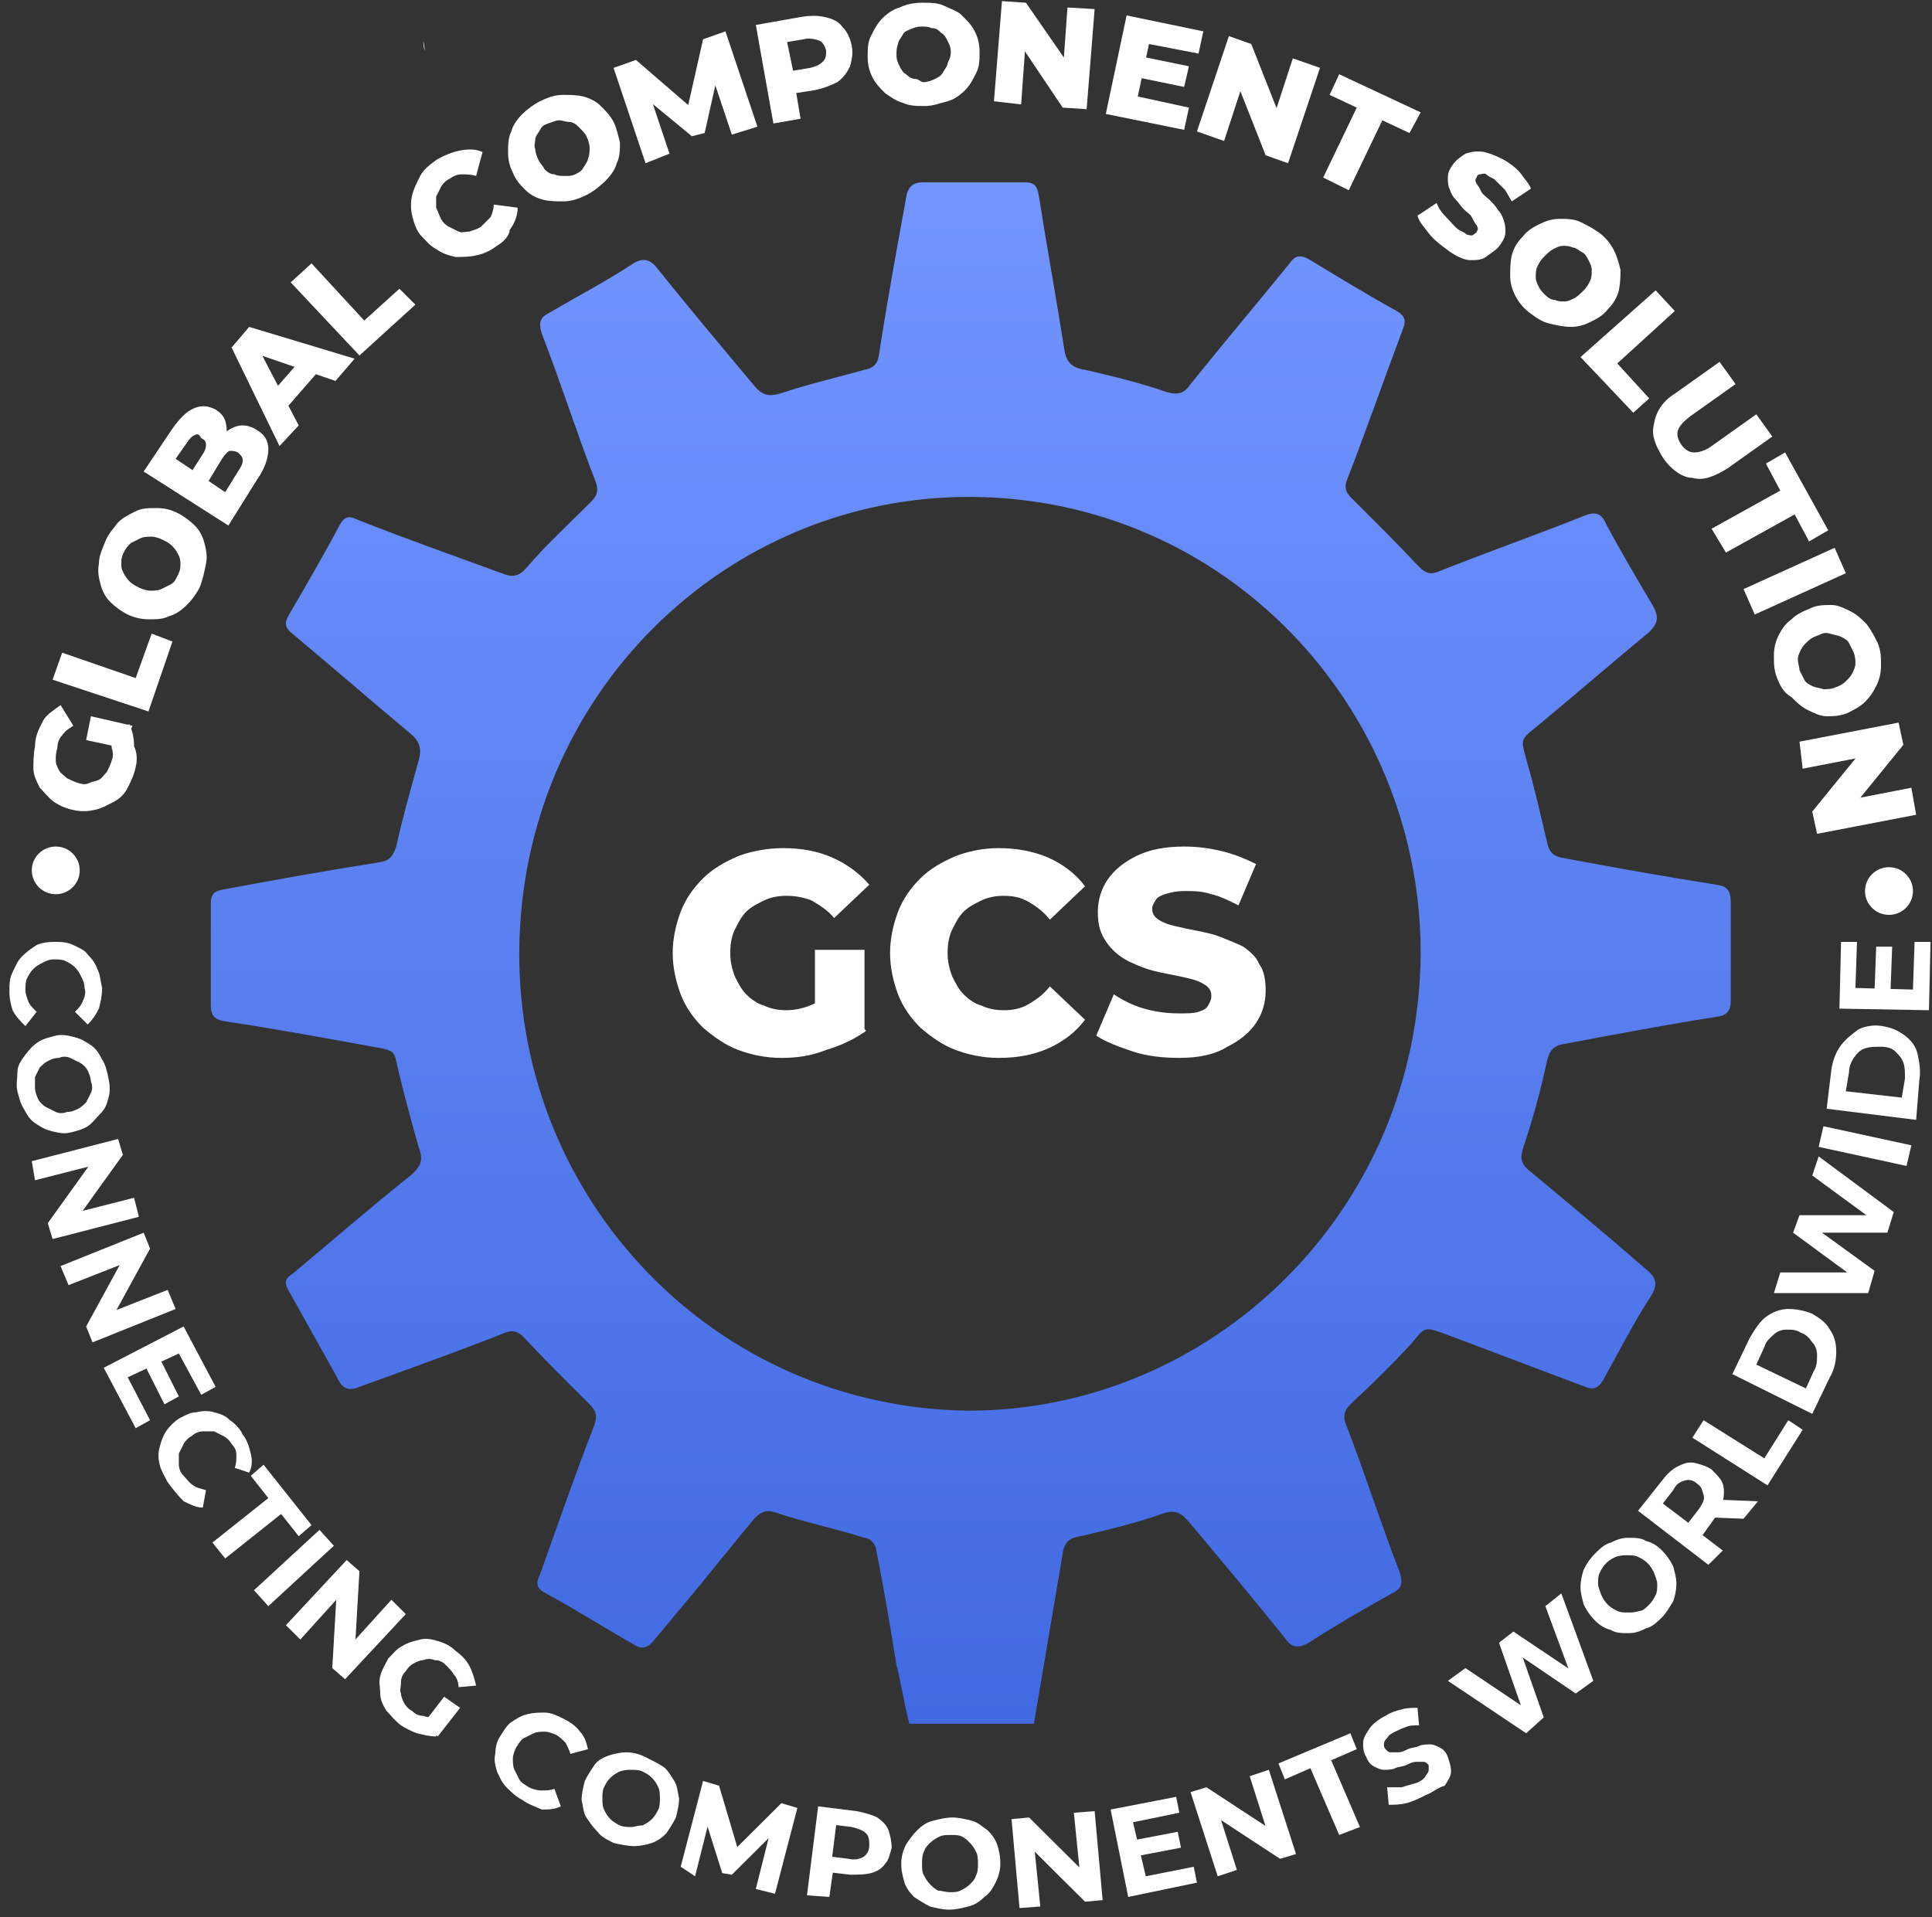 <svg width="134" height="133" viewBox="0 0 134 133" fill="none" xmlns="http://www.w3.org/2000/svg">
<rect x="0" y="0" width="134" height="133" fill="#333333" stroke="none"/>
<path d="M29.474 3.496C29.364 3.275 29.364 3.055 29.364 2.834L29.474 3.496Z" fill="white"/>
<path d="M54.195 73.386C53.087 73.386 52.089 73.165 51.202 72.835C50.316 72.504 49.539 71.953 48.764 71.291C48.099 70.63 47.544 69.858 47.212 68.976C46.879 68.094 46.657 67.102 46.657 66.11C46.657 65.118 46.879 64.126 47.212 63.244C47.544 62.362 48.099 61.59 48.764 60.929C49.429 60.267 50.205 59.827 51.202 59.386C52.089 59.055 53.198 58.834 54.306 58.834C55.636 58.834 56.745 59.055 57.743 59.496C58.74 59.937 59.627 60.598 60.292 61.37L57.853 63.685C57.41 63.134 56.856 62.803 56.301 62.472C55.747 62.252 55.193 62.142 54.528 62.142C53.974 62.142 53.419 62.252 52.976 62.472C52.533 62.693 52.089 62.913 51.757 63.244C51.424 63.575 51.202 64.016 50.981 64.457C50.759 64.897 50.648 65.449 50.648 66.11C50.648 66.661 50.759 67.212 50.981 67.764C51.202 68.205 51.424 68.645 51.757 68.976C52.089 69.307 52.533 69.638 52.976 69.748C53.419 69.968 53.974 70.079 54.528 70.079C55.082 70.079 55.636 69.968 56.191 69.748C56.745 69.527 57.299 69.197 57.853 68.756L60.071 71.512C59.295 72.063 58.408 72.504 57.299 72.835C56.191 73.275 55.193 73.386 54.195 73.386ZM56.523 71.181V65.89H59.96V71.622L56.523 71.181Z" fill="white"/>
<path d="M69.271 73.386C68.163 73.386 67.165 73.165 66.278 72.835C65.391 72.504 64.615 71.953 63.84 71.291C63.174 70.63 62.62 69.858 62.288 68.976C61.955 68.094 61.733 67.102 61.733 66.11C61.733 65.118 61.955 64.126 62.288 63.244C62.62 62.362 63.174 61.59 63.84 60.929C64.505 60.267 65.281 59.827 66.278 59.386C67.165 59.055 68.163 58.834 69.271 58.834C70.491 58.834 71.71 59.055 72.708 59.496C73.705 59.937 74.592 60.598 75.257 61.48L72.819 63.795C72.375 63.244 71.932 62.913 71.377 62.583C70.823 62.252 70.269 62.142 69.604 62.142C69.05 62.142 68.495 62.252 68.052 62.472C67.609 62.693 67.165 62.913 66.833 63.244C66.5 63.575 66.278 64.016 66.057 64.457C65.835 64.897 65.724 65.449 65.724 66.11C65.724 66.661 65.835 67.212 66.057 67.764C66.278 68.205 66.5 68.645 66.833 68.976C67.165 69.307 67.609 69.638 68.052 69.748C68.495 69.968 69.05 70.079 69.604 70.079C70.269 70.079 70.823 69.968 71.377 69.638C71.932 69.307 72.375 68.976 72.819 68.425L75.257 70.74C74.592 71.622 73.705 72.283 72.708 72.724C71.71 73.165 70.602 73.386 69.271 73.386Z" fill="white"/>
<path d="M81.798 73.385C80.689 73.385 79.581 73.275 78.583 72.945C77.585 72.614 76.698 72.283 76.033 71.842L77.253 68.976C77.918 69.417 78.583 69.748 79.359 69.968C80.135 70.189 80.911 70.299 81.798 70.299C82.352 70.299 82.795 70.299 83.128 70.189C83.46 70.079 83.682 69.968 83.793 69.748C83.904 69.527 84.015 69.417 84.015 69.086C84.015 68.756 83.904 68.535 83.571 68.315C83.239 68.094 82.906 67.984 82.463 67.874C82.019 67.763 81.465 67.653 80.911 67.543C80.357 67.433 79.802 67.323 79.248 67.102C78.694 66.882 78.139 66.661 77.696 66.33C77.253 66 76.92 65.669 76.588 65.118C76.255 64.567 76.144 64.016 76.144 63.244C76.144 62.472 76.366 61.7 76.809 61.039C77.253 60.378 77.918 59.827 78.805 59.386C79.692 58.945 80.8 58.724 82.13 58.724C83.017 58.724 83.904 58.834 84.791 59.055C85.677 59.275 86.454 59.606 87.119 59.937L85.899 62.803C85.234 62.472 84.569 62.141 84.015 62.031C83.35 61.811 82.795 61.811 82.13 61.811C81.576 61.811 81.133 61.921 80.8 62.031C80.467 62.141 80.246 62.252 80.135 62.472C80.024 62.693 79.913 62.803 79.913 63.023C79.913 63.354 80.024 63.575 80.357 63.795C80.689 64.016 81.022 64.126 81.465 64.236C81.909 64.346 82.463 64.456 83.017 64.567C83.571 64.677 84.126 64.787 84.68 65.008C85.234 65.228 85.788 65.448 86.232 65.669C86.675 66 87.119 66.33 87.34 66.882C87.673 67.323 87.784 67.984 87.784 68.756C87.784 69.527 87.562 70.299 87.119 70.96C86.675 71.622 86.01 72.173 85.123 72.614C84.236 73.165 83.128 73.385 81.798 73.385Z" fill="white"/>
<path d="M63.064 119.575C62.731 118.252 62.509 116.819 62.177 115.496C61.733 112.74 61.29 110.094 60.736 107.338C60.625 107.008 60.292 106.677 59.96 106.677C57.853 106.016 55.747 105.575 53.752 104.913C53.087 104.693 52.754 104.913 52.311 105.354C50.648 107.338 49.096 109.323 47.433 111.307C46.657 112.189 45.992 113.071 45.216 113.953C44.884 114.283 44.551 114.394 44.108 114.173C42.002 112.96 39.895 111.638 37.678 110.425C37.124 110.094 37.235 109.653 37.457 109.212C38.676 105.795 39.895 102.268 41.226 98.85C41.447 98.189 41.336 97.858 40.893 97.417C39.341 95.874 37.789 94.331 36.348 92.787C35.905 92.346 35.572 92.236 35.018 92.457C31.692 93.779 28.256 94.992 24.93 96.205C24.154 96.535 23.711 96.315 23.378 95.543C22.27 93.559 21.161 91.575 20.053 89.59C19.72 89.039 19.72 88.709 20.274 88.378C23.046 86.063 25.706 83.748 28.477 81.543C29.253 80.882 29.364 80.441 29.032 79.559C28.477 77.575 27.923 75.59 27.48 73.606C27.369 72.945 27.036 72.835 26.482 72.724C22.824 72.063 19.277 71.401 15.619 70.85C14.954 70.74 14.621 70.519 14.621 69.748C14.621 67.433 14.621 65.118 14.621 62.693C14.621 62.031 14.843 61.811 15.508 61.701C19.055 61.039 22.713 60.378 26.261 59.827C27.036 59.716 27.258 59.386 27.48 58.724C27.923 56.74 28.477 54.756 29.032 52.772C29.253 52 29.143 51.449 28.477 50.898C25.706 48.583 23.046 46.268 20.274 43.953C19.72 43.512 19.72 43.181 20.053 42.63C21.272 40.535 22.491 38.441 23.6 36.346C23.933 35.795 24.265 35.795 24.709 36.016C28.034 37.338 31.471 38.551 34.796 39.764C35.572 40.094 36.016 39.984 36.57 39.323C37.9 37.779 39.452 36.346 40.893 34.913C41.336 34.472 41.558 34.142 41.336 33.48C40.006 30.063 38.898 26.535 37.567 23.118C37.346 22.346 37.457 22.016 38.122 21.685C40.006 20.582 41.891 19.59 43.775 18.378C44.551 17.827 45.105 17.937 45.66 18.709C47.877 21.464 50.094 24.11 52.311 26.756C52.865 27.417 53.309 27.527 54.084 27.307C56.08 26.645 57.964 26.205 59.96 25.653C60.514 25.543 60.846 25.323 60.957 24.661C61.512 21.023 62.177 17.386 62.842 13.748C62.953 12.976 63.285 12.646 64.061 12.646C66.389 12.646 68.717 12.646 71.045 12.646C71.71 12.646 71.932 12.866 72.043 13.527C72.597 17.055 73.262 20.693 73.816 24.22C73.927 25.102 74.371 25.543 75.257 25.653C77.142 26.094 79.026 26.535 80.911 27.197C81.687 27.417 82.13 27.307 82.574 26.645C84.791 23.89 87.119 21.134 89.447 18.268C89.89 17.606 90.333 17.716 90.888 18.047C92.883 19.26 94.878 20.472 96.874 21.575C97.428 21.905 97.539 22.236 97.317 22.787C95.987 26.315 94.767 29.842 93.437 33.26C93.216 33.811 93.326 34.142 93.77 34.583C95.322 36.126 96.874 37.669 98.426 39.323C98.869 39.764 99.202 39.874 99.756 39.653C103.081 38.331 106.518 37.118 109.843 35.795C110.619 35.464 111.063 35.575 111.395 36.346C112.393 38.22 113.502 40.094 114.61 41.968C115.053 42.74 115.053 43.181 114.388 43.842C111.728 46.047 109.178 48.252 106.518 50.456C105.409 51.338 105.52 51.338 105.853 52.661C106.407 54.535 106.85 56.52 107.294 58.394C107.405 59.055 107.737 59.386 108.291 59.496C111.839 60.157 115.497 60.819 119.044 61.37C119.82 61.48 120.042 61.811 120.042 62.583C120.042 64.897 120.042 67.102 120.042 69.417C120.042 70.079 119.82 70.409 119.155 70.519C115.608 71.071 112.171 71.732 108.624 72.394C107.848 72.504 107.516 72.724 107.294 73.606C106.85 75.701 106.296 77.685 105.631 79.669C105.409 80.331 105.52 80.772 106.074 81.212C108.735 83.417 111.506 85.732 114.167 88.047C114.832 88.598 115.054 89.039 114.499 89.921C113.28 91.795 112.282 93.779 111.174 95.764C110.841 96.315 110.509 96.425 109.954 96.205C106.74 94.992 103.525 93.779 100.31 92.567C98.758 92.016 98.869 92.016 97.871 93.228C96.541 94.661 95.211 95.984 93.77 97.307C93.326 97.748 93.105 98.079 93.326 98.74C94.657 102.157 95.765 105.685 97.095 109.102C97.317 109.874 97.206 110.205 96.541 110.535C94.546 111.638 92.661 112.74 90.777 113.953C90.001 114.394 89.557 114.283 89.114 113.622C86.897 110.866 84.68 108.22 82.463 105.575C81.909 104.913 81.465 104.693 80.578 105.023C78.694 105.685 76.809 106.126 74.925 106.567C74.26 106.677 73.816 106.897 73.705 107.779C73.04 111.748 72.375 115.606 71.71 119.575C68.717 119.575 65.835 119.575 63.064 119.575ZM98.536 66.11C98.536 49.023 85.012 34.583 67.387 34.472C50.316 34.362 36.126 48.252 36.016 66C35.905 83.197 49.539 97.638 67.165 97.858C84.015 97.858 98.426 84.079 98.536 66.11Z" fill="url(#paint0_linear_314_487)"/>
<path d="M9.411 53.212C9.3 53.764 9.078 54.204 8.857 54.645C8.635 55.086 8.302 55.417 7.859 55.638C7.415 55.858 7.083 56.078 6.529 56.189C6.085 56.299 5.531 56.299 5.088 56.189C4.533 56.078 4.09 55.858 3.757 55.638C3.314 55.307 3.092 54.976 2.76 54.645C2.538 54.204 2.316 53.764 2.316 53.322C2.316 52.882 2.316 52.33 2.427 51.779C2.427 51.008 2.76 50.456 2.981 50.015C3.203 49.575 3.757 49.244 4.201 48.913L5.088 50.346C4.755 50.567 4.533 50.677 4.312 51.008C4.09 51.228 3.979 51.559 3.979 51.889C3.868 52.22 3.868 52.441 3.868 52.771C3.868 52.992 3.979 53.212 4.09 53.433C4.201 53.653 4.422 53.764 4.644 53.984C4.866 54.094 5.088 54.204 5.42 54.315C5.753 54.425 5.974 54.425 6.196 54.315C6.418 54.204 6.64 54.204 6.861 54.094C7.083 53.984 7.194 53.764 7.415 53.543C7.526 53.322 7.637 53.102 7.748 52.771C7.859 52.441 7.859 52.22 7.748 51.889C7.748 51.559 7.637 51.338 7.415 51.008L8.967 50.236C9.189 50.677 9.3 51.228 9.3 51.779C9.522 52.22 9.522 52.771 9.411 53.212ZM8.524 51.889L5.974 51.338L6.307 49.685L9.189 50.346L8.524 51.889Z" fill="white"/>
<path d="M10.298 49.354L3.647 47.15L4.312 45.276L9.411 47.039L10.519 43.953L11.96 44.504L10.298 49.354Z" fill="white"/>
<path d="M13.845 40.756C13.623 41.197 13.291 41.638 12.958 41.969C12.626 42.299 12.182 42.63 11.739 42.74C11.295 42.961 10.852 42.961 10.298 42.961C9.854 42.961 9.3 42.85 8.857 42.63C8.413 42.41 7.97 42.079 7.637 41.748C7.305 41.417 7.083 40.976 6.972 40.535C6.861 40.094 6.75 39.654 6.861 39.102C6.861 38.551 7.083 38.11 7.305 37.559C7.526 37.008 7.859 36.677 8.191 36.236C8.524 35.906 8.967 35.685 9.411 35.465C9.854 35.244 10.298 35.244 10.852 35.244C11.406 35.244 11.85 35.354 12.293 35.575C12.736 35.795 13.18 36.126 13.512 36.457C13.845 36.788 14.067 37.228 14.178 37.669C14.288 38.11 14.399 38.551 14.288 39.102C14.178 39.654 14.067 40.205 13.845 40.756ZM12.293 39.984C12.404 39.764 12.515 39.543 12.515 39.213C12.515 38.992 12.515 38.772 12.404 38.551C12.293 38.331 12.182 38.11 11.96 37.89C11.739 37.669 11.517 37.559 11.295 37.449C11.074 37.339 10.741 37.228 10.519 37.228C10.298 37.228 9.965 37.228 9.743 37.339C9.522 37.449 9.3 37.559 9.078 37.669C8.857 37.89 8.746 38 8.635 38.221C8.524 38.441 8.413 38.661 8.413 38.992C8.413 39.323 8.413 39.433 8.524 39.654C8.635 39.874 8.746 40.094 8.967 40.315C9.189 40.535 9.411 40.646 9.633 40.756C9.854 40.866 10.187 40.976 10.409 40.976C10.63 40.976 10.963 40.976 11.184 40.866C11.406 40.756 11.628 40.646 11.85 40.535C12.071 40.425 12.182 40.205 12.293 39.984Z" fill="white"/>
<path d="M15.84 36.456L9.965 32.708L11.96 29.732C12.515 28.96 12.958 28.519 13.512 28.299C14.067 28.078 14.51 28.189 14.954 28.409C15.286 28.63 15.508 28.85 15.619 29.181C15.729 29.512 15.729 29.842 15.729 30.173C15.619 30.504 15.508 30.945 15.286 31.275L14.954 30.834C15.175 30.393 15.508 30.063 15.84 29.842C16.173 29.622 16.505 29.512 16.838 29.512C17.171 29.512 17.503 29.622 17.836 29.842C18.39 30.173 18.612 30.614 18.612 31.165C18.612 31.716 18.39 32.488 17.836 33.26L15.84 36.456ZM15.619 34.141L16.505 32.708C16.727 32.378 16.838 32.157 16.838 31.937C16.838 31.716 16.727 31.606 16.505 31.386C16.284 31.275 16.062 31.275 15.951 31.275C15.84 31.275 15.619 31.496 15.397 31.826L14.399 33.48L13.291 32.708L14.067 31.496C14.288 31.165 14.288 30.945 14.288 30.834C14.288 30.614 14.178 30.504 13.956 30.393C13.845 30.173 13.734 30.063 13.512 30.173C13.291 30.283 13.18 30.393 12.958 30.724L12.182 31.826L15.619 34.141Z" fill="white"/>
<path d="M19.388 30.945L16.062 24.11L17.281 22.677L24.598 24.882L23.267 26.425L17.171 24.331L17.725 23.78L20.718 29.512L19.388 30.945ZM19.388 28.851L18.612 27.528L20.829 24.992L22.27 25.543L19.388 28.851Z" fill="white"/>
<path d="M24.93 24.661L20.164 19.59L21.605 18.268L25.263 22.236L27.702 20.031L28.81 21.134L24.93 24.661Z" fill="white"/>
<path d="M34.464 17.055C34.02 17.386 33.577 17.606 33.023 17.717C32.579 17.827 32.025 17.827 31.581 17.827C31.138 17.717 30.695 17.606 30.251 17.276C29.808 17.055 29.475 16.614 29.143 16.284C28.81 15.843 28.699 15.402 28.588 14.961C28.477 14.52 28.477 13.969 28.588 13.528C28.699 13.087 28.921 12.646 29.143 12.205C29.364 11.764 29.808 11.433 30.251 11.102C30.805 10.772 31.36 10.551 31.914 10.441C32.468 10.331 33.023 10.331 33.466 10.551L33.023 12.205C32.69 12.095 32.357 12.095 32.025 12.095C31.692 12.095 31.471 12.205 31.138 12.425C30.916 12.536 30.695 12.756 30.584 12.976C30.473 13.197 30.362 13.417 30.251 13.638C30.251 13.858 30.251 14.079 30.251 14.41C30.362 14.63 30.473 14.961 30.584 15.181C30.695 15.402 30.916 15.622 31.138 15.732C31.36 15.843 31.581 15.953 31.803 16.063C32.025 16.173 32.246 16.063 32.579 16.063C32.801 15.953 33.023 15.953 33.355 15.732C33.577 15.512 33.798 15.291 34.02 15.071C34.131 14.851 34.242 14.52 34.242 14.189L35.905 14.41C35.905 14.961 35.683 15.512 35.35 15.953C35.35 16.284 35.018 16.724 34.464 17.055Z" fill="white"/>
<path d="M40.671 13.527C40.228 13.748 39.674 13.968 39.119 13.968C38.565 13.968 38.122 13.968 37.678 13.858C37.235 13.748 36.791 13.527 36.459 13.197C36.126 12.866 35.794 12.535 35.572 11.984C35.35 11.543 35.239 11.102 35.239 10.551C35.239 10.11 35.239 9.559 35.461 9.118C35.572 8.677 35.905 8.236 36.237 7.905C36.57 7.575 37.013 7.244 37.457 7.023C37.9 6.803 38.454 6.583 39.008 6.583C39.563 6.583 40.006 6.583 40.45 6.693C40.893 6.803 41.336 7.023 41.669 7.354C42.002 7.685 42.334 8.016 42.556 8.457C42.778 8.897 42.888 9.449 42.999 9.89C42.999 10.331 42.999 10.882 42.778 11.323C42.667 11.764 42.334 12.205 42.002 12.535C41.558 12.976 41.115 13.307 40.671 13.527ZM39.895 12.094C40.117 11.984 40.339 11.874 40.45 11.653C40.56 11.433 40.782 11.212 40.782 10.992C40.893 10.771 40.893 10.551 40.893 10.22C40.893 10 40.782 9.669 40.671 9.449C40.56 9.228 40.339 9.008 40.117 8.787C39.895 8.567 39.674 8.457 39.452 8.457C39.23 8.457 39.008 8.346 38.787 8.346C38.565 8.346 38.343 8.457 38.011 8.567C37.678 8.677 37.567 8.787 37.457 9.008C37.346 9.228 37.124 9.449 37.124 9.669C37.124 9.89 37.013 10.11 37.124 10.331C37.124 10.551 37.235 10.882 37.346 11.102C37.457 11.323 37.678 11.543 37.789 11.764C38.011 11.984 38.233 12.094 38.454 12.094C38.676 12.205 38.898 12.205 39.23 12.205C39.452 12.205 39.674 12.205 39.895 12.094Z" fill="white"/>
<path d="M44.773 11.323L42.556 4.709L44.108 4.158L48.32 7.795L47.544 8.126L48.764 2.725L50.316 2.173L52.533 8.788L50.759 9.339L49.429 5.37L49.761 5.26L48.874 9.228L47.988 9.449L44.773 6.803L45.105 6.693L46.436 10.662L44.773 11.323Z" fill="white"/>
<path d="M53.641 8.567L52.422 1.732L55.526 1.181C56.191 1.071 56.745 1.071 57.188 1.181C57.743 1.291 58.186 1.512 58.408 1.842C58.74 2.173 58.962 2.614 59.073 3.165C59.184 3.716 59.073 4.157 58.962 4.598C58.74 5.039 58.519 5.37 58.075 5.701C57.632 5.921 57.078 6.141 56.523 6.252L54.417 6.582L55.082 5.59L55.526 8.236L53.641 8.567ZM55.193 5.811L54.195 5.039L56.191 4.708C56.634 4.598 56.856 4.488 57.078 4.267C57.299 4.047 57.299 3.826 57.299 3.496C57.188 3.165 57.078 2.945 56.856 2.834C56.634 2.724 56.08 2.614 55.747 2.724L53.752 3.055L54.417 2.063L55.193 5.811Z" fill="white"/>
<path d="M64.172 7.354C63.618 7.354 63.064 7.354 62.62 7.134C62.177 7.024 61.733 6.693 61.401 6.472C61.068 6.142 60.736 5.811 60.514 5.37C60.292 4.929 60.181 4.488 60.181 3.937C60.181 3.386 60.181 2.945 60.403 2.504C60.625 2.063 60.846 1.622 61.179 1.291C61.512 0.961 61.955 0.63 62.398 0.52C62.842 0.299 63.396 0.189 63.95 0.189C64.505 0.189 65.059 0.189 65.502 0.409C65.946 0.63 66.389 0.74 66.722 1.071C67.054 1.402 67.387 1.732 67.609 2.173C67.83 2.614 67.941 3.055 67.941 3.606C67.941 4.157 67.941 4.598 67.719 5.039C67.498 5.48 67.276 5.921 66.943 6.252C66.611 6.583 66.167 6.913 65.724 7.024C65.281 7.134 64.726 7.354 64.172 7.354ZM64.061 5.701C64.283 5.701 64.615 5.591 64.837 5.48C65.059 5.37 65.281 5.26 65.391 5.039C65.502 4.819 65.724 4.598 65.724 4.378C65.835 4.157 65.946 3.937 65.946 3.606C65.946 3.276 65.835 3.055 65.724 2.835C65.613 2.614 65.502 2.394 65.281 2.283C65.059 2.063 64.948 1.953 64.615 1.953C64.394 1.843 64.172 1.843 63.84 1.843C63.618 1.843 63.285 1.953 63.064 2.063C62.842 2.173 62.731 2.173 62.62 2.394C62.509 2.614 62.288 2.835 62.288 3.055C62.177 3.276 62.177 3.606 62.177 3.827C62.177 4.157 62.288 4.378 62.398 4.598C62.509 4.819 62.62 5.039 62.842 5.15C63.064 5.37 63.285 5.48 63.507 5.48C63.729 5.48 63.84 5.701 64.061 5.701Z" fill="white"/>
<path d="M68.939 7.024L69.493 0.079L71.156 0.189L74.592 5.149H73.705L74.038 0.52L75.922 0.63L75.368 7.575L73.705 7.464L70.38 2.504L71.156 2.614L70.823 7.244L68.939 7.024Z" fill="white"/>
<path d="M78.915 6.693L82.463 7.465L82.13 9.008L76.698 7.905L78.139 1.071L83.46 2.173L83.128 3.716L79.692 3.055L78.915 6.693ZM79.248 3.937L82.463 4.598L82.13 6.031L78.915 5.37L79.248 3.937Z" fill="white"/>
<path d="M83.017 9.118L85.234 2.504L86.786 3.055L89.003 8.677L88.227 8.457L89.668 4.047L91.553 4.709L89.336 11.323L87.784 10.772L85.567 5.15L86.343 5.37L84.901 9.78L83.017 9.118Z" fill="white"/>
<path d="M91.774 12.315L94.102 7.464L92.218 6.582L92.883 5.149L98.536 7.795L97.76 9.228L95.876 8.346L93.548 13.197L91.774 12.315Z" fill="white"/>
<path d="M100.31 17.275C99.867 16.945 99.423 16.614 99.091 16.173C98.758 15.732 98.426 15.401 98.315 14.96L99.645 14.079C99.756 14.409 99.978 14.74 100.31 15.071C100.643 15.401 100.864 15.732 101.197 15.953C101.419 16.063 101.64 16.173 101.751 16.283C101.862 16.283 102.084 16.394 102.195 16.283C102.305 16.173 102.416 16.173 102.416 16.063C102.527 15.953 102.527 15.842 102.416 15.622C102.305 15.512 102.195 15.291 102.084 15.071C101.973 14.85 101.751 14.74 101.529 14.52C101.308 14.299 101.197 14.079 100.975 13.858C100.753 13.638 100.643 13.417 100.532 13.086C100.421 12.866 100.421 12.535 100.421 12.315C100.421 11.984 100.532 11.764 100.753 11.433C100.975 11.102 101.308 10.882 101.64 10.661C101.973 10.551 102.416 10.441 102.971 10.551C103.414 10.661 103.968 10.882 104.522 11.213C104.855 11.433 105.298 11.764 105.52 12.094C105.742 12.425 106.074 12.756 106.185 13.086L104.855 13.968C104.633 13.638 104.522 13.307 104.301 13.086C104.079 12.866 103.857 12.646 103.636 12.425C103.414 12.315 103.192 12.205 103.081 12.094C102.971 11.984 102.749 12.094 102.638 12.094C102.527 12.094 102.416 12.205 102.416 12.315C102.305 12.425 102.305 12.535 102.416 12.756C102.527 12.866 102.638 13.086 102.749 13.307C102.86 13.527 103.081 13.638 103.303 13.858C103.525 14.079 103.747 14.299 103.857 14.52C104.079 14.74 104.19 14.96 104.301 15.291C104.412 15.622 104.412 15.842 104.412 16.063C104.412 16.394 104.301 16.614 104.079 16.945C103.857 17.275 103.525 17.496 103.192 17.716C102.86 18.047 102.416 18.047 101.973 18.047C101.529 18.047 100.864 17.716 100.31 17.275Z" fill="white"/>
<path d="M106.074 21.685C105.631 21.354 105.298 20.913 105.077 20.473C104.855 20.032 104.744 19.591 104.744 19.15C104.744 18.709 104.744 18.157 104.855 17.717C104.966 17.276 105.188 16.835 105.631 16.394C105.964 15.953 106.407 15.732 106.85 15.512C107.294 15.291 107.737 15.181 108.181 15.181C108.624 15.181 109.178 15.181 109.622 15.402C110.065 15.622 110.509 15.843 110.952 16.173C111.395 16.504 111.728 16.945 111.95 17.386C112.171 17.827 112.282 18.268 112.393 18.709C112.393 19.15 112.393 19.591 112.282 20.142C112.171 20.583 111.95 21.024 111.506 21.465C111.174 21.906 110.73 22.126 110.287 22.346C109.843 22.567 109.4 22.677 108.957 22.677C108.513 22.677 107.959 22.567 107.516 22.457C106.961 22.346 106.518 22.016 106.074 21.685ZM107.183 20.473C107.405 20.693 107.626 20.803 107.848 20.803C108.07 20.913 108.291 20.913 108.513 20.913C108.735 20.913 108.957 20.803 109.178 20.693C109.4 20.583 109.622 20.362 109.843 20.142C110.065 19.921 110.176 19.701 110.287 19.48C110.398 19.26 110.398 19.039 110.398 18.709C110.398 18.488 110.287 18.268 110.176 18.047C110.065 17.827 109.954 17.606 109.733 17.496C109.511 17.386 109.289 17.165 109.067 17.165C108.846 17.055 108.624 17.055 108.402 17.055C108.181 17.055 107.959 17.165 107.737 17.276C107.516 17.386 107.294 17.606 107.072 17.827C106.85 18.047 106.74 18.268 106.629 18.488C106.518 18.709 106.518 18.929 106.518 19.26C106.518 19.48 106.629 19.701 106.74 19.921C106.85 20.142 106.961 20.252 107.183 20.473Z" fill="white"/>
<path d="M109.622 24.771L114.832 20.142L116.162 21.575L112.171 25.212L114.388 27.638L113.28 28.63L109.622 24.771Z" fill="white"/>
<path d="M115.386 31.826C114.832 30.945 114.499 30.173 114.721 29.401C114.832 28.63 115.275 27.858 116.162 27.307L119.266 25.102L120.374 26.645L117.271 28.85C116.827 29.181 116.495 29.512 116.384 29.842C116.273 30.173 116.384 30.504 116.605 30.834C116.827 31.165 117.16 31.386 117.492 31.386C117.825 31.386 118.268 31.275 118.712 30.945L121.816 28.74L122.924 30.283L119.82 32.488C118.933 33.039 118.157 33.37 117.381 33.149C116.716 33.149 115.94 32.598 115.386 31.826Z" fill="white"/>
<path d="M118.712 36.677L123.478 34.031L122.481 32.157L123.811 31.386L126.804 36.787L125.474 37.559L124.476 35.685L119.709 38.331L118.712 36.677Z" fill="white"/>
<path d="M120.929 40.866L127.247 38L128.023 39.764L121.705 42.63L120.929 40.866Z" fill="white"/>
<path d="M123.257 47.039C123.035 46.488 123.035 46.047 123.035 45.496C123.035 44.945 123.146 44.504 123.367 44.063C123.589 43.622 123.811 43.291 124.254 42.96C124.587 42.63 125.03 42.409 125.584 42.189C126.028 41.968 126.582 41.968 127.026 41.968C127.469 41.968 127.912 42.189 128.356 42.409C128.799 42.63 129.132 42.96 129.464 43.291C129.797 43.732 130.019 44.173 130.24 44.614C130.462 45.165 130.462 45.606 130.462 46.157C130.462 46.708 130.351 47.149 130.129 47.59C129.908 48.031 129.686 48.362 129.353 48.693C129.021 49.023 128.578 49.244 128.134 49.464C127.58 49.685 127.136 49.685 126.693 49.685C126.25 49.685 125.806 49.464 125.363 49.244C124.919 49.023 124.587 48.693 124.254 48.362C123.7 48.031 123.478 47.59 123.257 47.039ZM124.809 46.488C124.919 46.708 125.03 46.929 125.141 47.149C125.252 47.37 125.474 47.48 125.695 47.59C125.917 47.7 126.139 47.7 126.471 47.811C126.693 47.811 127.026 47.811 127.247 47.7C127.58 47.59 127.802 47.48 128.023 47.26C128.245 47.039 128.356 46.929 128.467 46.708C128.578 46.488 128.688 46.267 128.688 46.047C128.688 45.827 128.688 45.606 128.578 45.275C128.467 45.055 128.356 44.834 128.245 44.614C128.134 44.394 127.912 44.283 127.691 44.173C127.469 44.063 127.247 44.063 126.915 43.953C126.582 43.842 126.36 43.953 126.139 44.063C125.806 44.173 125.584 44.283 125.363 44.504C125.141 44.724 125.03 44.834 124.919 45.055C124.809 45.275 124.698 45.496 124.698 45.716C124.698 46.047 124.809 46.267 124.809 46.488Z" fill="white"/>
<path d="M124.809 51.449L131.681 50.126L132.014 51.669L128.245 56.299L128.023 55.528L132.568 54.646L132.901 56.52L126.028 57.843L125.695 56.299L129.464 51.669L129.575 52.441L125.03 53.323L124.809 51.449Z" fill="white"/>
<path d="M0.653 68.756C0.653 68.315 0.653 67.874 0.875 67.433C1.097 66.992 1.208 66.661 1.54 66.331C1.873 66 2.205 65.779 2.538 65.559C2.76 65.449 3.203 65.338 3.757 65.338C4.201 65.338 4.644 65.338 5.088 65.559C5.531 65.779 5.864 65.89 6.085 66.22C6.418 66.551 6.64 66.882 6.75 67.212C6.972 67.653 6.972 68.094 7.083 68.535C7.083 69.086 6.972 69.527 6.861 69.968C6.64 70.409 6.418 70.74 6.085 71.071L5.198 70.189C5.42 69.968 5.642 69.748 5.753 69.417C5.864 69.197 5.974 68.866 5.864 68.535C5.864 68.204 5.753 67.984 5.642 67.764C5.531 67.543 5.42 67.323 5.198 67.102C4.977 66.882 4.755 66.771 4.533 66.661C4.312 66.551 3.979 66.551 3.757 66.551C3.425 66.551 3.203 66.661 2.981 66.771C2.76 66.882 2.538 66.992 2.316 67.212C2.095 67.433 1.984 67.653 1.873 67.874C1.762 68.094 1.762 68.425 1.762 68.645C1.762 68.976 1.873 69.197 1.984 69.527C2.095 69.748 2.316 69.968 2.538 70.189L1.762 71.181C1.429 70.85 1.097 70.519 0.875 70.079C0.764 69.748 0.653 69.307 0.653 68.756Z" fill="white"/>
<path d="M1.208 75.701C1.097 75.26 1.208 74.819 1.208 74.378C1.208 73.937 1.429 73.606 1.762 73.165C2.095 72.724 2.316 72.504 2.649 72.284C2.981 72.063 3.425 71.953 3.868 71.843C4.312 71.732 4.755 71.843 5.198 71.953C5.642 72.063 5.974 72.284 6.307 72.504C6.64 72.724 6.861 73.055 7.083 73.496C7.305 73.827 7.416 74.268 7.526 74.819C7.637 75.26 7.637 75.811 7.526 76.142C7.416 76.583 7.305 76.913 6.972 77.244C6.64 77.575 6.418 77.906 6.085 78.126C5.753 78.347 5.309 78.457 4.866 78.567C4.422 78.677 3.979 78.567 3.536 78.457C3.092 78.347 2.76 78.126 2.427 77.906C2.095 77.685 1.873 77.354 1.651 76.913C1.429 76.583 1.319 76.142 1.208 75.701ZM2.427 75.48C2.427 75.701 2.538 76.031 2.649 76.252C2.76 76.472 2.981 76.693 3.203 76.803C3.425 76.913 3.647 77.024 3.868 77.134C4.09 77.244 4.422 77.244 4.644 77.134C4.977 77.134 5.198 77.024 5.42 76.913C5.642 76.803 5.864 76.583 5.974 76.472C6.085 76.252 6.196 76.031 6.307 75.811C6.418 75.591 6.418 75.26 6.307 75.039C6.307 74.819 6.196 74.488 6.085 74.268C5.974 74.047 5.753 73.827 5.531 73.716C5.309 73.606 5.088 73.496 4.866 73.386C4.644 73.276 4.312 73.276 4.09 73.386C3.757 73.386 3.536 73.496 3.314 73.606C3.092 73.717 2.871 73.937 2.76 74.047C2.649 74.268 2.538 74.488 2.427 74.709C2.427 74.929 2.427 75.26 2.427 75.48Z" fill="white"/>
<path d="M2.205 80.551L8.191 79.008L8.524 80.11L5.198 84.74L4.977 84.189L9.3 83.087L9.633 84.409L3.647 85.953L3.314 84.85L6.64 80.22L6.75 80.772L2.427 81.874L2.205 80.551Z" fill="white"/>
<path d="M4.201 87.827L9.965 85.512L10.409 86.614L7.637 91.685L7.415 91.134L11.628 89.48L12.182 90.803L6.418 93.118L5.974 92.016L8.746 86.945L8.967 87.496L4.755 89.15L4.201 87.827Z" fill="white"/>
<path d="M8.857 95.543L10.409 98.52L9.411 99.071L7.194 94.882L12.736 92.016L14.954 96.205L13.956 96.756L12.404 93.89L8.857 95.543ZM11.074 94.22L12.404 96.866L11.406 97.417L10.076 94.772L11.074 94.22Z" fill="white"/>
<path d="M11.628 102.819C11.406 102.378 11.184 102.047 11.074 101.606C10.963 101.165 10.963 100.724 11.074 100.394C11.184 99.953 11.295 99.622 11.517 99.291C11.739 98.96 12.071 98.63 12.404 98.409C12.847 98.189 13.18 97.968 13.623 97.968C14.067 97.858 14.51 97.858 14.843 97.968C15.286 98.079 15.619 98.189 15.951 98.52C16.284 98.74 16.616 99.071 16.838 99.512C17.171 99.953 17.281 100.394 17.392 100.835C17.503 101.276 17.503 101.716 17.281 102.157L16.284 101.827C16.395 101.496 16.395 101.276 16.395 100.945C16.395 100.614 16.284 100.394 16.062 100.173C15.951 99.953 15.729 99.732 15.508 99.622C15.286 99.512 15.064 99.401 14.843 99.291C14.621 99.291 14.399 99.291 14.067 99.291C13.845 99.291 13.512 99.401 13.291 99.622C13.069 99.732 12.847 99.953 12.736 100.173C12.626 100.394 12.515 100.614 12.404 100.835C12.404 101.055 12.404 101.276 12.404 101.606C12.404 101.827 12.515 102.157 12.736 102.378C12.958 102.598 13.069 102.819 13.402 103.039C13.734 103.26 13.956 103.26 14.288 103.37L14.067 104.583C13.623 104.583 13.18 104.362 12.736 104.142C12.293 103.701 11.96 103.26 11.628 102.819Z" fill="white"/>
<path d="M14.732 107.008L18.612 103.921L17.392 102.378L18.279 101.606L21.605 105.795L20.718 106.567L19.498 105.023L15.619 108.11L14.732 107.008Z" fill="white"/>
<path d="M17.614 110.315L22.159 106.126L23.157 107.228L18.612 111.417L17.614 110.315Z" fill="white"/>
<path d="M19.831 112.74L24.043 108.22L24.93 108.992L24.598 114.724L24.154 114.283L27.147 110.976L28.145 111.968L23.933 116.488L23.046 115.716L23.378 109.984L23.822 110.425L20.829 113.732L19.831 112.74Z" fill="white"/>
<path d="M27.812 119.685C27.369 119.354 27.147 119.024 26.815 118.693C26.593 118.362 26.371 117.921 26.371 117.48C26.371 117.039 26.261 116.709 26.371 116.268C26.482 115.827 26.704 115.496 26.926 115.055C27.258 114.724 27.48 114.394 27.923 114.173C28.256 113.953 28.699 113.842 29.143 113.732C29.586 113.622 30.029 113.732 30.362 113.842C30.805 113.953 31.249 114.173 31.581 114.504C32.025 114.835 32.357 115.165 32.579 115.606C32.801 116.047 32.912 116.488 33.023 116.929L31.803 117.039C31.803 116.709 31.692 116.378 31.471 116.157C31.36 115.937 31.138 115.716 30.916 115.496C30.695 115.275 30.473 115.165 30.14 115.165C29.919 115.055 29.586 115.055 29.364 115.165C29.143 115.165 28.921 115.275 28.699 115.386C28.477 115.496 28.256 115.716 28.145 115.937C27.923 116.157 27.812 116.378 27.812 116.709C27.812 117.039 27.702 117.26 27.812 117.48C27.812 117.701 27.923 117.921 28.034 118.142C28.145 118.362 28.367 118.583 28.588 118.693C28.81 118.913 29.032 119.024 29.364 119.024C29.586 119.134 29.919 119.134 30.251 119.134V120.457C29.808 120.457 29.364 120.346 28.921 120.236C28.588 120.126 28.145 119.905 27.812 119.685ZM29.364 119.575L30.805 117.701L31.914 118.472L30.362 120.457L29.364 119.575Z" fill="white"/>
<path d="M36.237 124.866C35.794 124.645 35.461 124.315 35.129 123.984C34.796 123.653 34.685 123.322 34.464 122.881C34.353 122.441 34.242 122.11 34.353 121.669C34.353 121.228 34.464 120.787 34.685 120.456C34.907 120.126 35.129 119.685 35.461 119.464C35.794 119.244 36.126 119.023 36.57 118.913C37.013 118.803 37.346 118.803 37.789 118.803C38.233 118.803 38.676 119.023 39.119 119.244C39.563 119.464 40.006 119.795 40.228 120.126C40.56 120.456 40.671 120.897 40.782 121.338L39.563 121.669C39.452 121.338 39.341 121.118 39.23 120.897C39.008 120.677 38.787 120.456 38.565 120.346C38.343 120.236 38.011 120.126 37.789 120.126C37.567 120.126 37.235 120.126 37.013 120.236C36.791 120.346 36.57 120.456 36.348 120.567C36.126 120.677 36.016 120.897 35.794 121.228C35.683 121.448 35.572 121.779 35.572 122C35.572 122.22 35.572 122.551 35.683 122.771C35.794 122.992 35.905 123.212 36.016 123.433C36.126 123.653 36.348 123.763 36.681 123.984C36.902 124.094 37.235 124.204 37.567 124.204C37.9 124.204 38.122 124.204 38.454 124.094L38.898 125.307C38.454 125.527 38.011 125.527 37.567 125.527C37.124 125.307 36.681 125.196 36.237 124.866Z" fill="white"/>
<path d="M42.556 127.843C42.112 127.622 41.669 127.402 41.447 127.071C41.115 126.74 40.893 126.409 40.671 126.079C40.45 125.748 40.45 125.307 40.339 124.866C40.339 124.425 40.45 123.984 40.56 123.543C40.782 123.102 41.004 122.772 41.226 122.441C41.447 122.11 41.891 121.89 42.223 121.78C42.556 121.669 42.999 121.559 43.443 121.559C43.886 121.559 44.33 121.669 44.773 121.89C45.216 122.11 45.66 122.331 45.992 122.551C46.325 122.772 46.547 123.213 46.768 123.543C46.99 123.874 46.99 124.315 47.101 124.756C47.101 125.197 46.99 125.638 46.879 126.079C46.657 126.52 46.436 126.85 46.214 127.181C45.881 127.512 45.549 127.732 45.216 127.843C44.884 127.953 44.44 128.063 43.997 128.063C43.553 128.063 42.999 127.953 42.556 127.843ZM42.999 126.63C43.221 126.74 43.553 126.74 43.775 126.74C43.997 126.74 44.219 126.63 44.551 126.63C44.773 126.52 44.995 126.409 45.216 126.189C45.438 125.969 45.549 125.748 45.66 125.528C45.77 125.307 45.77 124.976 45.77 124.756C45.77 124.535 45.77 124.205 45.66 123.984C45.549 123.764 45.438 123.543 45.216 123.323C44.995 123.102 44.773 122.992 44.551 122.882C44.33 122.772 43.997 122.772 43.775 122.772C43.553 122.772 43.332 122.772 42.999 122.882C42.778 122.992 42.556 123.102 42.334 123.323C42.112 123.543 42.002 123.764 41.891 123.984C41.78 124.205 41.78 124.535 41.78 124.756C41.78 124.976 41.78 125.307 41.891 125.528C42.002 125.748 42.112 125.969 42.334 126.189C42.556 126.409 42.778 126.52 42.999 126.63Z" fill="white"/>
<path d="M47.212 129.496L48.764 123.543L49.872 123.874L51.313 128.724L50.648 128.614L54.195 125.086L55.304 125.417L53.752 131.37L52.422 131.039L53.419 127.071L53.641 127.181L50.759 130.047L50.094 129.937L48.874 126.078L49.207 126.189L48.209 130.157L47.212 129.496Z" fill="white"/>
<path d="M55.969 131.48L56.745 125.307L59.405 125.637C59.96 125.748 60.403 125.858 60.846 126.078C61.179 126.299 61.512 126.629 61.623 126.96C61.733 127.291 61.844 127.732 61.844 128.173C61.733 128.614 61.623 129.055 61.401 129.275C61.179 129.606 60.846 129.826 60.403 129.937C59.96 130.047 59.516 130.047 58.962 130.047L57.078 129.826L57.853 129.275L57.521 131.59L55.969 131.48ZM57.632 129.496L57.078 128.724L58.851 128.944C59.295 129.055 59.627 128.944 59.849 128.834C60.071 128.724 60.292 128.393 60.292 128.063C60.292 127.732 60.292 127.401 60.071 127.181C59.849 126.96 59.516 126.85 59.073 126.74L57.299 126.519L58.075 125.968L57.632 129.496Z" fill="white"/>
<path d="M65.835 132.472C65.391 132.472 64.948 132.362 64.505 132.252C64.061 132.031 63.729 131.811 63.396 131.59C63.064 131.26 62.842 130.929 62.731 130.598C62.62 130.157 62.509 129.827 62.509 129.275C62.509 128.835 62.62 128.394 62.842 127.953C63.064 127.622 63.285 127.291 63.618 126.961C63.95 126.63 64.283 126.409 64.726 126.299C65.17 126.189 65.613 126.079 66.057 126.079C66.5 126.079 66.943 126.189 67.387 126.299C67.83 126.409 68.163 126.74 68.495 126.961C68.828 127.291 69.05 127.622 69.16 127.953C69.271 128.283 69.382 128.724 69.382 129.275C69.382 129.716 69.271 130.157 69.05 130.598C68.828 131.039 68.606 131.37 68.274 131.59C67.941 131.921 67.609 132.142 67.165 132.252C66.722 132.362 66.278 132.472 65.835 132.472ZM65.835 131.26C66.167 131.26 66.389 131.26 66.611 131.149C66.833 131.039 67.054 130.929 67.276 130.709C67.498 130.488 67.609 130.378 67.719 130.047C67.83 129.827 67.83 129.496 67.83 129.275C67.83 129.055 67.83 128.724 67.719 128.504C67.609 128.283 67.498 128.063 67.276 127.842C67.054 127.622 66.943 127.512 66.722 127.401C66.5 127.291 66.278 127.291 65.946 127.291C65.613 127.291 65.391 127.291 65.17 127.401C64.948 127.512 64.726 127.622 64.505 127.842C64.283 128.063 64.172 128.173 64.061 128.504C63.95 128.724 63.95 129.055 63.95 129.275C63.95 129.606 63.95 129.827 64.061 130.047C64.172 130.268 64.283 130.488 64.505 130.709C64.726 130.929 64.837 131.039 65.059 131.149C65.281 131.149 65.613 131.26 65.835 131.26Z" fill="white"/>
<path d="M70.712 132.362L70.158 126.189L71.377 126.079L75.479 130.157H74.925L74.481 125.748L75.922 125.638L76.477 131.811L75.257 131.921L71.156 127.842H71.71L72.153 132.252L70.712 132.362Z" fill="white"/>
<path d="M79.47 130.157L82.795 129.496L83.017 130.598L78.25 131.59L77.031 125.527L81.576 124.646L81.798 125.748L78.583 126.409L79.47 130.157ZM78.805 127.622L81.687 127.071L81.909 128.173L79.026 128.724L78.805 127.622Z" fill="white"/>
<path d="M84.458 130.157L82.574 124.315L83.682 123.984L88.56 127.181L88.005 127.401L86.675 123.212L88.005 122.771L89.89 128.614L88.781 128.945L83.904 125.748L84.458 125.527L85.788 129.716L84.458 130.157Z" fill="white"/>
<path d="M92.883 127.291L90.888 122.661L89.114 123.433L88.671 122.33L93.659 120.236L94.102 121.338L92.329 122.11L94.324 126.74L92.883 127.291Z" fill="white"/>
<path d="M98.869 124.535C98.426 124.756 97.982 124.976 97.539 125.086C97.095 125.197 96.652 125.197 96.319 125.197L96.209 123.984C96.541 123.984 96.874 123.984 97.206 123.984C97.539 123.874 97.982 123.764 98.315 123.653C98.536 123.543 98.758 123.433 98.869 123.212C98.98 122.992 99.091 122.992 99.091 122.771C99.091 122.661 99.091 122.551 99.091 122.441C98.98 122.33 98.869 122.22 98.758 122.22C98.647 122.22 98.426 122.22 98.204 122.22C97.982 122.22 97.76 122.33 97.539 122.441C97.317 122.551 96.984 122.551 96.763 122.661C96.541 122.771 96.209 122.771 95.987 122.771C95.765 122.771 95.543 122.661 95.322 122.551C95.1 122.441 94.878 122.22 94.767 121.889C94.546 121.559 94.546 121.228 94.546 120.897C94.546 120.567 94.767 120.236 94.989 119.905C95.211 119.575 95.654 119.244 96.098 119.023C96.43 118.803 96.763 118.693 97.206 118.582C97.539 118.472 97.982 118.472 98.315 118.472L98.426 119.685C98.093 119.685 97.76 119.685 97.539 119.795C97.206 119.905 96.984 120.015 96.763 120.126C96.541 120.236 96.319 120.346 96.209 120.567C96.098 120.677 95.987 120.787 95.987 121.008C95.987 121.118 95.987 121.228 96.098 121.338C96.209 121.449 96.319 121.559 96.43 121.559C96.541 121.559 96.763 121.559 96.984 121.559C97.206 121.559 97.428 121.449 97.65 121.338C97.871 121.228 98.204 121.228 98.426 121.118C98.647 121.008 98.98 121.008 99.201 121.008C99.423 121.008 99.645 121.118 99.867 121.228C100.088 121.338 100.31 121.559 100.421 121.889C100.532 122.22 100.643 122.551 100.643 122.882C100.643 123.212 100.421 123.543 100.199 123.874C99.756 123.984 99.423 124.315 98.869 124.535Z" fill="white"/>
<path d="M105.853 120.236L100.421 116.598L101.64 115.716L106.407 118.913L105.853 119.354L103.968 113.952L104.966 113.181L109.733 116.378L109.178 116.819L107.183 111.417L108.291 110.535L110.509 116.598L109.289 117.48L105.077 114.614L105.409 114.393L107.072 119.134L105.853 120.236Z" fill="white"/>
<path d="M115.275 112.189C114.943 112.519 114.61 112.85 114.167 112.96C113.723 113.181 113.391 113.291 112.947 113.291C112.504 113.291 112.06 113.291 111.728 113.07C111.285 112.96 110.952 112.74 110.619 112.409C110.287 112.078 110.065 111.748 109.843 111.307C109.733 110.866 109.622 110.535 109.622 110.094C109.622 109.653 109.733 109.212 109.843 108.881C110.065 108.441 110.287 108.11 110.619 107.779C110.952 107.448 111.285 107.118 111.728 107.007C112.171 106.787 112.504 106.677 112.947 106.677C113.391 106.677 113.834 106.677 114.167 106.897C114.61 107.007 114.943 107.228 115.275 107.559C115.608 107.889 115.829 108.22 116.051 108.661C116.162 109.102 116.273 109.433 116.273 109.874C116.273 110.315 116.162 110.755 116.051 111.086C115.829 111.417 115.608 111.858 115.275 112.189ZM114.388 111.307C114.61 111.086 114.721 110.866 114.832 110.645C114.943 110.425 114.943 110.204 114.943 109.874C114.943 109.653 114.832 109.433 114.721 109.102C114.61 108.881 114.499 108.661 114.278 108.441C114.056 108.22 113.834 108.11 113.612 108C113.391 107.889 113.169 107.889 112.836 107.889C112.615 107.889 112.393 107.889 112.06 108C111.839 108.11 111.617 108.22 111.395 108.441C111.174 108.661 111.063 108.881 110.952 109.102C110.841 109.322 110.841 109.543 110.841 109.874C110.841 110.094 110.952 110.315 111.063 110.645C111.174 110.866 111.284 111.086 111.506 111.307C111.728 111.527 111.95 111.637 112.171 111.748C112.393 111.858 112.615 111.858 112.947 111.858C113.169 111.858 113.391 111.858 113.723 111.748C113.945 111.748 114.167 111.527 114.388 111.307Z" fill="white"/>
<path d="M118.49 108.551L113.612 104.803L115.275 102.708C115.608 102.268 115.94 101.937 116.384 101.716C116.827 101.496 117.16 101.386 117.603 101.496C118.047 101.606 118.379 101.716 118.712 101.937C119.044 102.268 119.377 102.598 119.488 102.929C119.598 103.26 119.598 103.701 119.488 104.142C119.377 104.582 119.155 105.023 118.822 105.464L117.714 107.008L117.603 106.126L119.488 107.559L118.49 108.551ZM117.603 106.016L116.716 106.126L117.825 104.693C118.047 104.362 118.268 104.031 118.157 103.701C118.047 103.37 118.047 103.149 117.714 102.929C117.492 102.708 117.16 102.598 116.827 102.708C116.495 102.819 116.273 102.929 116.051 103.37L114.943 104.803L114.832 103.921L117.603 106.016ZM120.929 105.354L118.157 105.244L119.155 104.031L121.926 104.142L120.929 105.354Z" fill="white"/>
<path d="M122.591 103.039L117.381 99.732L118.157 98.519L122.37 101.165L124.033 98.519L125.03 99.181L122.591 103.039Z" fill="white"/>
<path d="M125.695 98.078L120.153 95.322L121.372 92.787C121.705 92.236 122.037 91.685 122.481 91.354C122.924 91.023 123.478 90.803 124.033 90.803C124.587 90.803 125.141 90.913 125.695 91.133C126.25 91.464 126.693 91.795 126.915 92.236C127.247 92.677 127.358 93.228 127.358 93.779C127.358 94.33 127.247 94.992 126.915 95.543L125.695 98.078ZM125.252 96.314L125.806 95.102C126.028 94.771 126.028 94.33 126.028 94C126.028 93.669 125.917 93.338 125.695 93.118C125.474 92.787 125.252 92.567 124.919 92.456C124.587 92.236 124.254 92.236 123.922 92.236C123.589 92.236 123.257 92.346 123.035 92.567C122.813 92.787 122.481 93.007 122.37 93.448L121.816 94.661L125.252 96.314Z" fill="white"/>
<path d="M129.575 89.701H123.035L123.478 88.267H129.243L129.021 88.929L124.365 85.511L124.809 84.299H130.573L130.351 84.96L125.695 81.543L126.139 80.22L131.349 84.079L130.905 85.511H125.806L125.917 85.181L130.019 88.157L129.575 89.701Z" fill="white"/>
<path d="M132.236 80.882L126.139 79.559L126.471 78.126L132.568 79.449L132.236 80.882Z" fill="white"/>
<path d="M132.901 77.685L126.693 76.913L127.026 74.157C127.136 73.496 127.358 72.945 127.691 72.504C128.023 72.063 128.467 71.732 128.91 71.401C129.353 71.181 130.019 71.071 130.573 71.181C131.238 71.291 131.681 71.512 132.125 71.842C132.568 72.173 132.901 72.614 133.012 73.165C133.122 73.716 133.233 74.268 133.122 74.929L132.901 77.685ZM131.903 76.142L132.125 74.819C132.125 74.378 132.125 74.047 132.014 73.716C131.903 73.386 131.681 73.165 131.46 72.945C131.238 72.724 130.905 72.614 130.462 72.614C130.019 72.614 129.686 72.614 129.353 72.724C129.021 72.835 128.799 73.055 128.578 73.386C128.356 73.716 128.245 74.047 128.245 74.378L128.023 75.701L131.903 76.142Z" fill="white"/>
<path d="M132.679 68.645L132.79 65.338H133.898L133.788 70.079L127.58 69.968L127.691 65.338H128.799L128.688 68.535L132.679 68.645ZM130.019 68.645L130.129 65.669H131.238L131.127 68.645H130.019Z" fill="white"/>
<path d="M131.016 63.464C131.935 63.464 132.679 62.724 132.679 61.811C132.679 60.898 131.935 60.157 131.016 60.157C130.098 60.157 129.353 60.898 129.353 61.811C129.353 62.724 130.098 63.464 131.016 63.464Z" fill="white"/>
<path d="M3.868 62.031C4.787 62.031 5.531 61.291 5.531 60.378C5.531 59.464 4.787 58.724 3.868 58.724C2.95 58.724 2.205 59.464 2.205 60.378C2.205 61.291 2.95 62.031 3.868 62.031Z" fill="white"/>
<defs>
<linearGradient id="paint0_linear_314_487" x1="67.241" y1="12.777" x2="67.241" y2="119.56" gradientUnits="userSpaceOnUse">
<stop stop-color="#7295FF"/>
<stop offset="1" stop-color="#4169E1"/>
</linearGradient>
</defs>
</svg>
